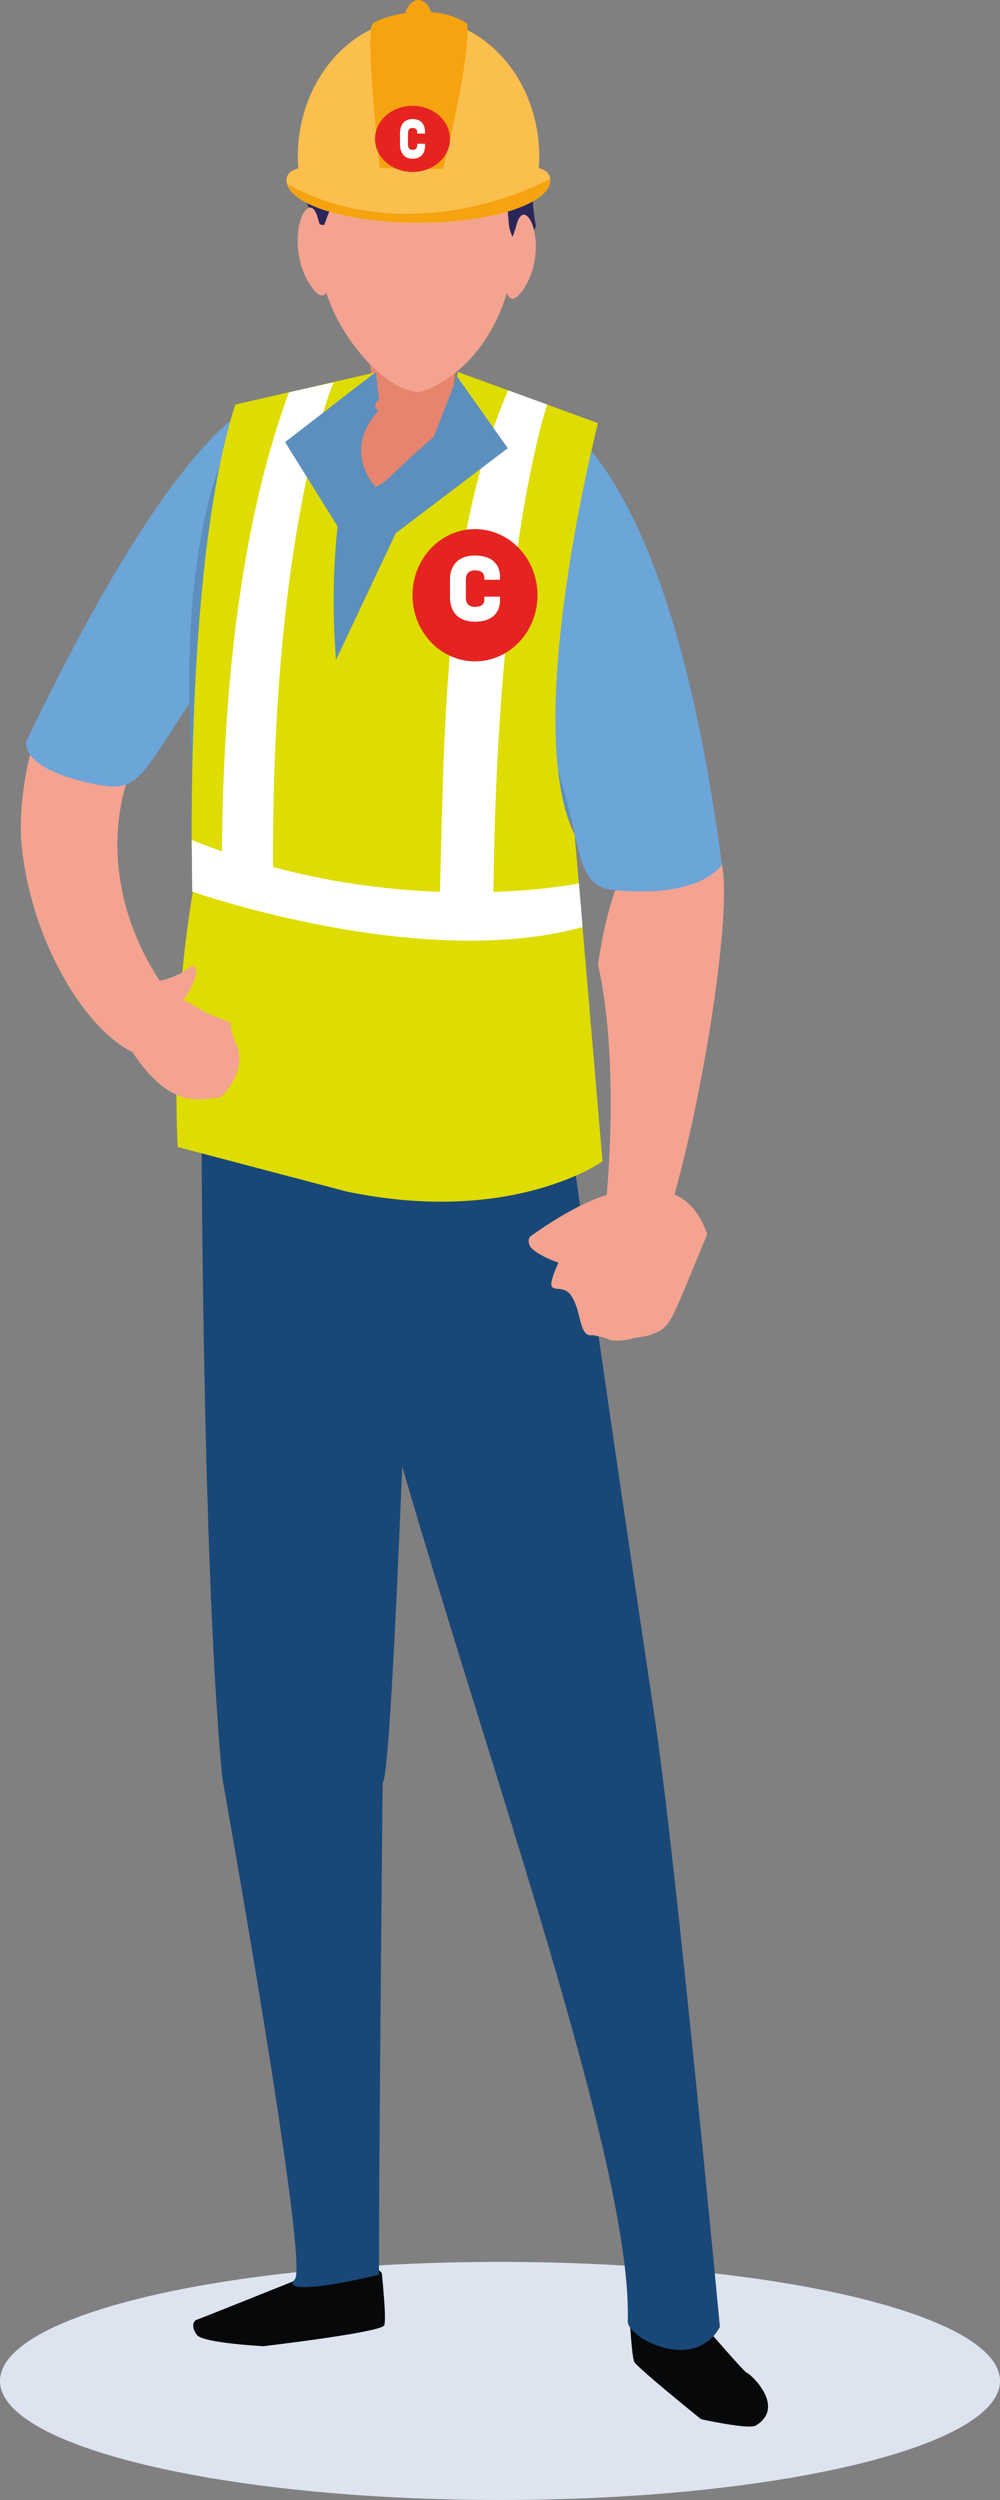 <svg width="80" height="200" viewBox="0 0 80 200" fill="none" xmlns="http://www.w3.org/2000/svg">
<rect x="0" y="0" width="80" height="200" fill="#808080" stroke="none"/>
<g id="Layer_1" clip-path="url(#clip0_7720_9903)">
<path id="Vector" d="M40 200C62.091 200 80 195.736 80 190.476C80 185.216 62.091 180.952 40 180.952C17.909 180.952 0 185.216 0 190.476C0 195.736 17.909 200 40 200Z" fill="#DDE4F0"/>
<g id="Group">
<path id="Vector_2" d="M10.277 62.194C10.277 62.194 6.984 70.016 13.095 78.947C13.095 78.947 16.234 85.097 12.071 84.618C7.908 84.145 2.439 76.054 1.703 67.279C1.281 62.299 4.106 47.811 10.284 62.194H10.277Z" fill="#F4A391"/>
<path id="Vector_3" d="M21.12 32.123C21.12 32.123 15.07 32.215 2.125 59.266C2.125 59.266 1.322 61.566 7.988 62.807C12.051 63.562 11.261 60.973 21.187 47.571C21.187 47.571 24.112 31.03 21.12 32.123Z" fill="#6CA5D8"/>
<path id="Vector_4" d="M29.848 181.319C29.848 181.319 30.551 181.686 30.558 181.932C30.564 182.179 30.926 185.445 30.745 186.017C30.564 186.588 21.067 187.695 21.067 187.695C21.067 187.695 16.261 187.449 15.759 186.8C15.257 186.144 15.471 185.657 15.759 185.572C16.047 185.488 27.124 181.037 27.124 181.037L29.848 181.319Z" fill="#060809"/>
<path id="Vector_5" d="M51.099 182.8C51.099 182.8 50.336 184.902 50.349 185.1C50.363 185.297 50.537 188.485 50.731 188.93C50.918 189.374 56.085 193.536 56.085 193.536C56.085 193.536 59.901 194.382 60.463 194.044C62.926 192.541 60.001 189.875 59.76 189.833C59.519 189.79 55.048 184.549 55.048 184.549L51.099 182.8Z" fill="#060809"/>
<path id="Vector_6" d="M30.611 142.706C30.611 142.706 30.316 171.74 30.316 181.982C30.316 181.982 22.137 183.971 23.596 182.32C24.728 181.037 17.794 142.297 17.794 142.297L30.611 142.699V142.706Z" fill="#194777"/>
<path id="Vector_7" d="M16.094 79.603C16.094 79.603 15.946 123.393 17.794 142.304C17.794 142.304 29.741 146.677 30.718 142.332C31.695 137.98 33.369 83.821 33.369 83.821L16.094 79.603Z" fill="#194777"/>
<path id="Vector_8" d="M16.094 81.825C16.094 81.825 16.328 97.061 28.556 109.08C28.556 109.08 29.775 93.922 29.775 93.647C29.775 93.372 27.593 79.645 27.325 79.603C27.064 79.56 16.094 81.825 16.094 81.825Z" fill="#194777"/>
<path id="Vector_9" d="M31.106 81.288C30.972 83.334 25.377 83.955 25.464 86.05C26.408 109.172 50.717 167.521 50.222 185.692C50.182 187.068 55.583 189.84 57.591 186.151C57.591 186.151 54.084 148.794 52.364 137.324C45.242 89.689 44.841 84.463 44.841 84.463C41.22 81.93 36.012 81.232 31.106 81.281V81.288Z" fill="#194777"/>
<path id="Vector_10" d="M34.085 30.72C34.085 30.72 45.262 31.411 47.846 36.983C47.846 36.983 46.199 66.941 43.221 84.47C43.221 84.47 27.619 93.146 18.336 82.318C18.336 82.318 10.779 49.779 18.898 34.127C18.898 34.127 21.502 30.148 34.085 30.72Z" fill="#5C8FBD"/>
<path id="Vector_11" d="M38.275 20.421C38.275 20.421 36.407 28.046 36.153 32.426C36.153 32.426 32.867 35.516 30.035 32.652C30.035 32.652 28.938 21.197 26.622 19.44C24.306 17.684 38.275 20.421 38.275 20.421Z" fill="#E6846E"/>
<path id="Vector_12" d="M47.839 77.218C47.839 77.218 49.533 83.376 48.549 95.488C48.549 95.488 47.498 106.351 50.885 102.979C54.272 99.607 58.863 74.249 57.752 69.177C56.648 64.105 49.841 62.92 47.839 77.211V77.218Z" fill="#F4A391"/>
<path id="Vector_13" d="M42.371 32.49C42.371 32.49 53.067 33.365 57.752 69.177C57.752 69.177 56.112 71.921 49.064 71.201C44.767 70.764 47.652 64.655 40.651 52.981C40.651 52.981 39.54 30.48 42.371 32.49Z" fill="#6CA5D8"/>
<g id="Group_2">
<path id="Vector_14" d="M38.322 9.248C38.322 9.248 32.445 4.839 27.887 9.516C27.887 9.516 24.688 12.69 25.625 21.317C26.12 25.831 30.337 31.157 33.51 31.383C33.51 31.383 40.758 29.739 41.474 18.199C41.896 11.399 40.417 10.736 38.315 9.248H38.322Z" fill="#F4A391"/>
<path id="Vector_15" d="M42.639 15.723C42.666 15.518 42.766 15.166 42.893 14.757C41.146 13.099 40.296 10.602 40.343 8.126C40.316 8.105 40.289 8.091 40.263 8.07C38.462 6.849 38.543 6.031 34.828 4.726C31.113 3.421 30.357 5.262 30.357 5.262C26.247 4.627 25.497 7.308 25.41 9.078C25.759 11.329 25.33 13.734 24.145 15.61C24.32 15.906 24.527 16.203 24.694 16.548C25.19 17.571 25.116 17.776 25.116 17.776C25.116 17.776 25.892 18.107 25.953 17.966C26.006 17.825 26.113 17.486 26.247 17.169C26.381 16.859 26.622 16.005 26.649 15.751C26.675 15.497 26.89 14.136 26.89 14.136C26.89 14.136 27.639 13.085 27.887 13.254C28.128 13.423 29.018 13.875 30.658 12.972C32.298 12.062 32.512 11.977 32.974 11.921C33.429 11.864 32.987 11.808 34.406 12.563C36.073 13.452 38.108 12.64 38.676 12.979C39.245 13.318 39.754 13.621 40.129 13.931C40.504 14.242 40.584 16.57 40.691 17.769C40.798 18.968 41.28 19.25 41.28 19.25L42.117 19.631L42.873 18.107C42.873 18.107 42.552 16.421 42.645 15.716L42.639 15.723Z" fill="#2A265A"/>
<path id="Vector_16" d="M41.267 18.192C41.267 18.192 41.575 16.605 42.271 17.388C42.967 18.171 43.322 21.169 41.769 23.285C40.216 25.401 40.303 21.352 40.303 21.211C40.303 21.07 41.267 18.192 41.267 18.192Z" fill="#F4A391"/>
<path id="Vector_17" d="M25.484 17.67C25.484 17.67 25.163 16.012 24.433 16.83C23.704 17.649 23.336 20.781 24.956 22.995C26.575 25.21 26.488 20.971 26.488 20.83C26.488 20.689 25.484 17.67 25.484 17.67Z" fill="#F4A391"/>
<path id="Vector_18" d="M32.519 11.075C32.519 11.075 33.777 14.305 39.928 14.058C39.928 14.058 34.118 15.956 30.926 11.526L32.519 11.068V11.075Z" fill="#2A265A"/>
</g>
<path id="Vector_19" d="M31.414 32.652L37.311 32.793C37.311 32.793 34.573 34.846 30.859 38.479L30.042 38.965C30.042 38.965 27.177 35.975 30.477 32.659H31.414V32.652Z" fill="#E6846E"/>
<path id="Vector_20" d="M26.883 52.777L36.327 32.786L36.615 29.753L47.839 33.851C47.839 33.851 41.642 57.968 45.972 66.772L48.201 92.913C48.201 92.913 40.965 98.084 27.746 95.326C27.746 95.326 25.364 67.23 26.883 52.777Z" fill="#DEDC00"/>
<path id="Vector_21" d="M39.466 72.739C39.627 44.573 43.77 32.363 43.77 32.363L40.651 31.227C35.343 43.444 35.564 59.407 35.156 72.528C36.514 72.217 38.174 72.189 39.459 72.746L39.466 72.739Z" fill="white"/>
<path id="Vector_22" d="M30.008 29.802C30.008 29.802 25.785 38.45 26.876 52.777L27.739 95.326L14.219 91.763C14.219 91.763 13.603 82.417 15.377 71.632C15.611 70.214 15.33 68.704 15.33 67.195C15.317 54.519 16.154 40.658 18.824 32.363L30.008 29.802Z" fill="#DEDC00"/>
<path id="Vector_23" d="M20.584 71.046C21.04 71.194 21.461 71.399 21.863 71.632C21.455 42.937 26.675 30.592 26.675 30.592L23.108 31.39C18.67 43.508 17.68 58.504 17.753 70.813C18.704 70.679 19.668 70.743 20.584 71.053V71.046Z" fill="white"/>
<path id="Vector_24" d="M30.323 31.982C28.389 33.64 27.345 42.654 27.345 42.654L22.807 35.368L30.069 29.753" fill="#5C8FBD"/>
<path id="Vector_25" d="M31.662 42.654L40.624 35.855L36.582 30.148L31.662 42.654Z" fill="#5C8FBD"/>
<path id="Vector_26" d="M46.608 74.157L46.313 70.672C46.313 70.672 31.502 73.734 15.337 67.195L15.378 71.328C15.378 71.328 33.596 77.754 46.608 74.164V74.157Z" fill="white"/>
<g id="Group_3">
<path id="Vector_27" d="M27.19 14.115C29.834 14.799 32.592 15.257 35.296 15.504C36.721 15.631 38.147 15.73 39.58 15.744H39.754C40.697 15.116 41.694 14.587 42.879 14.164C42.926 14.143 42.98 14.136 43.026 14.122C43.093 13.6 43.14 13.078 43.14 12.535C43.14 6.419 38.816 1.46 33.482 1.46C28.148 1.46 23.824 6.419 23.824 12.535C23.824 13.035 23.864 13.522 23.917 14.009C24.921 13.804 26.012 13.811 27.197 14.122L27.19 14.115Z" fill="#FBBF4E"/>
<path id="Vector_28" d="M30.377 13.431C30.377 13.431 29.165 2.455 29.814 1.897C30.464 1.34 34.654 0.063 37.371 1.897C37.371 1.897 37.819 3.731 35.457 13.501L33.516 14.996L30.377 13.431Z" fill="#F6A310"/>
<path id="Vector_29" d="M44.017 14.418C44.017 16.301 39.292 17.832 33.469 17.832C27.646 17.832 22.92 16.301 22.92 14.418C22.92 12.535 28 13.522 33.824 13.522C39.647 13.522 44.017 12.535 44.017 14.418Z" fill="#FBBF4E"/>
<path id="Vector_30" d="M22.974 14.714C23.449 16.457 27.967 17.825 33.476 17.825C39.299 17.825 44.024 16.294 44.024 14.411C44.024 14.376 44.011 14.355 44.004 14.319C37.565 17.564 29.373 18.319 22.974 14.714Z" fill="#F6A310"/>
<path id="Vector_31" d="M34.593 1.7C34.593 2.638 34.091 3.4 33.469 3.4C32.846 3.4 32.344 2.638 32.344 1.7C32.344 0.762 32.846 0 33.469 0C34.091 0 34.593 0.762 34.593 1.7Z" fill="#F6A310"/>
</g>
<path id="Vector_32" d="M51.373 95.488C51.373 95.488 49.359 94.006 42.465 98.881C42.465 98.881 42.13 99.092 42.391 99.671C42.652 100.249 45.122 101.483 46.461 101.251C47.799 101.018 49.278 98.916 49.278 98.916L51.38 95.495L51.373 95.488Z" fill="#F4A391"/>
<path id="Vector_33" d="M50.349 95.911C50.349 95.911 46.568 96.877 44.854 100.609C43.141 104.347 44.787 102.365 45.671 103.614C46.561 104.883 46.28 107 47.398 106.816C47.458 106.809 48.368 106.978 48.777 107.19C49.031 107.331 50.222 107.218 50.604 107.077C50.845 106.985 51.661 106.936 52.029 106.795C53.776 106.125 53.495 106.076 56.574 98.754C56.574 98.754 55.169 93.626 50.356 95.904L50.349 95.911Z" fill="#F4A391"/>
<path id="Vector_34" d="M18.824 83.327C19.627 84.928 18.844 86.593 17.66 87.792C16.267 87.848 13.764 89.019 10.565 84.124C10.565 84.124 10.331 80.872 14.112 80.181C14.112 80.181 13.376 79.144 15.852 80.653C16.562 81.091 17.472 81.451 18.416 81.775C18.449 82.304 18.577 82.826 18.818 83.32L18.824 83.327Z" fill="#F4A391"/>
<path id="Vector_35" d="M10.264 78.636C10.264 78.636 13.363 78.961 15.33 77.268C15.33 77.268 15.585 77.218 15.692 77.613C15.799 78.015 15.103 79.73 14.36 80.216C13.617 80.71 12.037 80.357 12.037 80.357L10.264 78.636Z" fill="#F4A391"/>
</g>
<path id="Vector_36" d="M38 52.91C40.761 52.91 43 50.541 43 47.619C43 44.697 40.761 42.328 38 42.328C35.239 42.328 33 44.697 33 47.619C33 50.541 35.239 52.91 38 52.91Z" fill="#E52421"/>
<path id="Vector_37" d="M40 47.734V48.043C40 48.838 39.533 49.736 38.003 49.736C36.473 49.736 36 48.727 36 47.822V46.358C36 45.453 36.46 44.444 38.003 44.444C39.547 44.444 40 45.342 40 46.137V46.38H38.744V46.211C38.744 45.924 38.593 45.629 38.003 45.629C37.413 45.629 37.269 46.005 37.269 46.358V47.822C37.269 48.183 37.413 48.551 38.003 48.551C38.593 48.551 38.744 48.264 38.744 47.969V47.734H40Z" fill="white"/>
<path id="Vector_38" d="M33 13.757C34.657 13.757 36 12.572 36 11.111C36 9.65 34.657 8.466 33 8.466C31.343 8.466 30 9.65 30 11.111C30 12.572 31.343 13.757 33 13.757Z" fill="#E52421"/>
<path id="Vector_39" d="M34 11.5V11.681C34 12.161 33.769 12.698 33.003 12.698C32.237 12.698 32 12.095 32 11.551V10.672C32 10.127 32.231 9.524 33.003 9.524C33.775 9.524 34 10.061 34 10.541V10.686H33.375V10.584C33.375 10.41 33.301 10.236 33.003 10.236C32.704 10.236 32.637 10.461 32.637 10.672V11.551C32.637 11.768 32.71 11.986 33.003 11.986C33.296 11.986 33.375 11.812 33.375 11.638V11.5H34Z" fill="white"/>
</g>
<defs>
<clipPath id="clip0_7720_9903">
<rect width="80" height="200" fill="white"/>
</clipPath>
</defs>
</svg>
